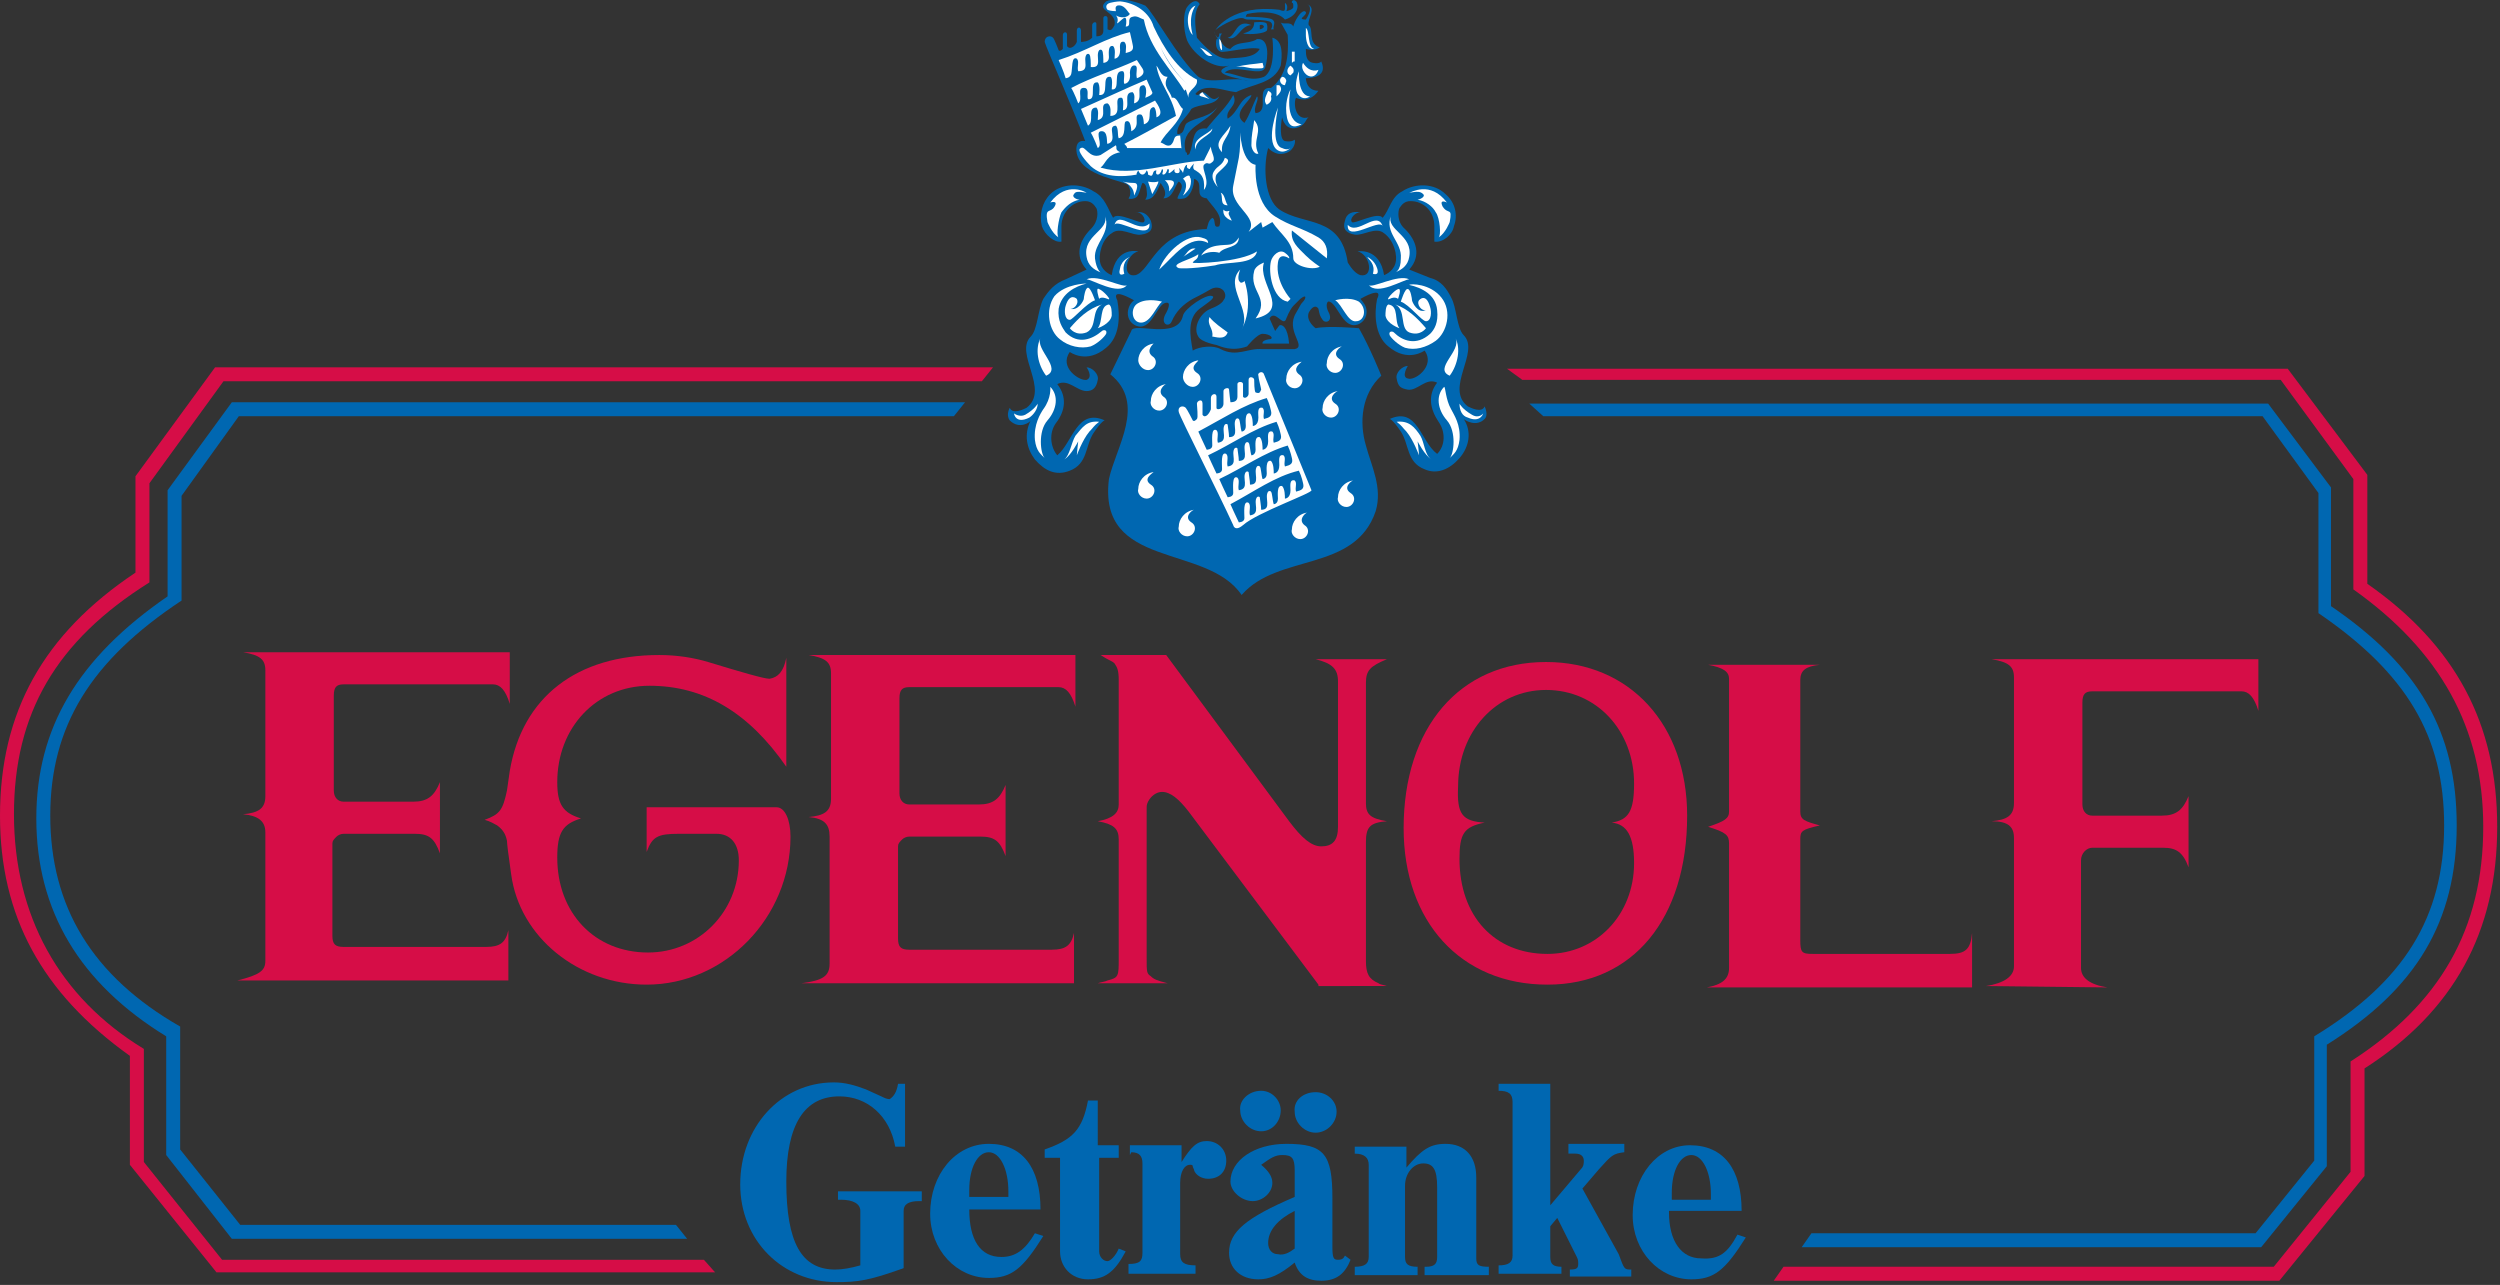 <?xml version="1.0" encoding="utf-8"?>
<!-- Generator: Adobe Illustrator 25.2.1, SVG Export Plug-In . SVG Version: 6.00 Build 0)  -->
<svg version="1.1" id="Ebene_1" xmlns="http://www.w3.org/2000/svg" xmlns:xlink="http://www.w3.org/1999/xlink" x="0px" y="0px"
	 viewBox="0 0 179 92" style="enable-background:new 0 0 179 92;" xml:space="preserve">
<rect x="0" y="0" width="179" height="92" fill="#333333" stroke="none"/>
<style type="text/css">
	.st0{fill-rule:evenodd;clip-rule:evenodd;fill:#D60D47;}
	.st1{fill-rule:evenodd;clip-rule:evenodd;fill:#0067B1;}
	.st2{fill-rule:evenodd;clip-rule:evenodd;fill:#FFFFFF;}
</style>
<g>
	<path class="st0" d="M15.4,26.3l55.7,0l-0.8,1l-54.3,0l-5.3,7.3l0,7.1C4,45.9,1,51.1,1,58.3c0,7.2,3.2,13.1,9.3,16.8l0,8.1l5.6,7
		h34.5l0.8,0.9l-35.7,0l-6.2-7.7v-7.8C3,71.1,0,65.6,0,58.4C0,51,3.1,45.4,9.7,41v-6.9L15.4,26.3L15.4,26.3z"/>
	<path class="st0" d="M107.9,26.4l55.9,0l5.7,7.6l0,7.8c6.3,4.4,9.3,10,9.3,17.4c0,7.5-3.1,13.2-9.5,17.3l0,7.7l-6.1,7.5l-36.2,0
		l0.7-1l35.1,0l5.5-6.8l0-7.9c6.4-4.1,9.5-9.5,9.5-16.8c0-7.1-3.1-12.6-9.3-17l0-7.9l-5.2-7.1l-54.3,0L107.9,26.4L107.9,26.4z"/>
	<path class="st1" d="M16.6,28.8l52.5,0l-0.8,1H17.1L13,35.5V43c-6.5,4.3-9.4,9-9.4,15.4c0,6.5,3,11.5,9.3,15.1v8.8l4.3,5.4h31.2
		l0.8,1H16.6l-4.7-6l0-8.5c-6.2-3.8-9.3-9-9.3-15.6c0-6.5,3-11.5,9.4-15.9l0-7.6L16.6,28.8L16.6,28.8z"/>
	<path class="st1" d="M162.4,28.9l4.5,6l0,8.5c6.3,4.3,9,9,9,15.7c0,6.9-2.9,11.7-9.3,15.7l0,8.7l-4.7,5.8l-32.9,0l0.7-1l31.8,0
		l4.2-5.2v-8.9c6.4-3.9,9.3-8.5,9.3-15.1c0-6.4-2.7-10.9-9-15.2v-8.6l-4-5.5h-51.5l-1-0.9L162.4,28.9L162.4,28.9z"/>
	<path class="st1" d="M64.3,77.6l0.5,0v4.5l-0.7,0c-0.4-2.2-2-3.6-4-3.6c-2.5,0-3.8,2-3.8,6.1c0,4.4,1.1,6.3,3.5,6.3
		c0.5,0,1.1-0.1,1.8-0.3l0-3.9c0-0.5-0.5-0.8-1.4-0.8l-0.2,0v-0.6h6v0.7l-0.2,0c-0.7,0-1.1,0.2-1.1,0.7l0,4.1c-2.5,0.9-3.3,1-4.8,1
		c-3.9,0-6.9-3-6.9-7c0-4.1,2.9-7.3,6.7-7.3c0.8,0,1.5,0.2,2.3,0.5l1.1,0.5c0.2,0.1,0.4,0.2,0.6,0.2C64,78.5,64.2,78.2,64.3,77.6
		L64.3,77.6z"/>
	<path class="st1" d="M116.8,90.9v0.5h-4.4v-0.5c0.5,0,0.6-0.1,0.6-0.4c0-0.2,0-0.3-0.1-0.5l-1.4-2.8l-0.5,0.6v2.2
		c0,0.5,0.2,0.7,0.8,0.7l0,0.5h-4.5v-0.6c0.7,0,1-0.2,1-0.7v-11c0-0.6-0.3-0.8-1-0.8l0-0.5h3.7v8.7l2.2-2.6c0.2-0.2,0.2-0.4,0.2-0.6
		c0-0.3-0.2-0.5-0.6-0.5h-0.5v-0.7h4v0.6c-0.8,0.1-0.9,0.2-1.8,1.2l-1.2,1.4l2.6,4.7C116.3,90.9,116.3,90.9,116.8,90.9L116.8,90.9z"
		/>
	<path class="st1" d="M90.3,78.1c0.8,0,1.4,0.7,1.4,1.4c0,0.8-0.6,1.5-1.4,1.5c-0.8,0-1.5-0.7-1.5-1.5
		C88.7,78.8,89.4,78.1,90.3,78.1L90.3,78.1z"/>
	<path class="st1" d="M94.2,78.2c0.8,0,1.5,0.6,1.5,1.4c0,0.8-0.7,1.5-1.5,1.5c-0.8,0-1.5-0.7-1.5-1.5
		C92.6,78.8,93.3,78.2,94.2,78.2L94.2,78.2z"/>
	<path class="st1" d="M78.7,82h1.4v0.9h-1.4v6.7c0,0.4,0.3,0.7,0.6,0.7c0.2,0,0.6-0.4,0.8-0.9l0.5,0.2c-0.8,1.5-1.5,2-2.7,2
		c-1.2,0-2-0.9-2-2v-6.7h-1.1v-0.6c2-0.7,2.7-1.4,3.1-3.5h0.7V82L78.7,82z"/>
	<path class="st1" d="M69.4,86.6c0,2.2,0.8,3.4,2.3,3.4c1,0,1.7-0.5,2.4-1.7l0.6,0.2c-1.5,2.4-2.3,3-3.9,3c-2.3,0-4.2-2-4.2-4.6
		c0-2.8,1.8-5,4.2-5c2.4,0,3.7,1.7,3.7,4.7H69.4L69.4,86.6z M69.4,85.7h2.8l0-0.4c0-1.6-0.6-2.8-1.4-2.8c-0.8,0-1.4,1.1-1.4,2.7
		L69.4,85.7L69.4,85.7z"/>
	<path class="st1" d="M80.9,82.7V82h3.7v1.2c0.7-1.1,1.1-1.5,1.8-1.5c0.8,0,1.4,0.6,1.4,1.4c0,0.8-0.5,1.3-1.3,1.3
		c-0.5,0-0.9-0.3-1-0.6c0-0.1-0.1-0.2-0.1-0.3c0-0.1-0.1-0.1-0.2-0.1c-0.4,0-0.7,0.5-0.7,1.3v5.1c0,0.6,0.3,0.8,1.1,0.8l0,0.6h-4.8
		v-0.7c0.8,0,1-0.2,1-0.8v-6.4c0-0.5-0.2-0.8-0.8-0.8L80.9,82.7L80.9,82.7z"/>
	<path class="st1" d="M96.3,89.9l0.4,0.3c-0.4,1-1,1.5-2.1,1.5c-1,0-1.6-0.4-1.9-1.3c-1.1,0.9-1.8,1.2-2.6,1.2
		c-1.3,0-2.1-0.8-2.1-1.9c0-1.5,1.2-2.5,4.7-4v-1.9c0-0.9-0.2-1.1-0.9-1.1c-0.5,0-0.8,0.2-1.5,0.7c0.6,0.5,0.8,0.9,0.8,1.3
		c0,0.7-0.7,1.3-1.4,1.3c-0.8,0-1.6-0.7-1.6-1.4c0-1.5,1.7-2.7,4-2.7c2.7,0,3.3,0.7,3.3,3.9v3.5c0,0.8,0.1,0.9,0.4,0.9
		C96.1,90.2,96.2,90.1,96.3,89.9L96.3,89.9z M92.7,89.4v-2.7c-1.2,0.6-1.9,1.4-1.9,2.3c0,0.5,0.3,0.8,0.7,0.8
		C91.9,89.9,92.3,89.7,92.7,89.4L92.7,89.4z"/>
	<path class="st1" d="M97,82.1h3.7v1.5c1.1-1.3,1.7-1.7,2.8-1.7c1.4,0,2.2,0.9,2.2,2.4v5.8c0,0.5,0.2,0.6,0.9,0.6v0.6H102v-0.6
		l0.1,0c0.6,0,0.8-0.2,0.8-0.7l0-5c0-1.3-0.3-1.7-1-1.7c-0.7,0-1.3,0.7-1.3,1.6l0,5.1c0,0.5,0.2,0.7,0.9,0.7v0.6H97v-0.6
		c0.7,0,1-0.2,1-0.7v-6.6c0-0.5-0.3-0.8-1-0.8L97,82.1L97,82.1z"/>
	<path class="st1" d="M124.4,88.4l0.6,0.2c-1.5,2.4-2.3,3-3.9,3c-2.3,0-4.2-2-4.2-4.6c0-2.8,1.8-5,4.1-5c2.4,0,3.7,1.7,3.7,4.7h-5.2
		v0.1c0,2.1,0.9,3.3,2.3,3.3C123.1,90.2,123.7,89.7,124.4,88.4L124.4,88.4z M119.7,85.9h2.8l0-0.4c0-1.6-0.6-2.8-1.4-2.8
		c-0.8,0-1.4,1.1-1.4,2.7L119.7,85.9L119.7,85.9z"/>
	<path class="st0" d="M17.4,58.3c1.1-0.1,1.6-0.4,1.6-1.3l0-9c0-0.8-0.4-1.1-1.6-1.3h19.1v3.7c-0.3-1-0.7-1.4-1.2-1.4h-0.5l-10.2,0
		c-0.5,0-0.7,0.2-0.7,0.8l0,6.8c0,0.5,0.3,0.8,0.7,0.8l5,0c1,0,1.5-0.4,1.9-1.4l0,5.1c-0.4-1.1-0.8-1.4-1.8-1.4h-5.1
		c-0.2,0-0.4,0.1-0.5,0.2c-0.2,0.2-0.3,0.3-0.3,0.5l0,6.6c0,0.6,0.2,0.8,0.8,0.8h10.2c1,0,1.4-0.3,1.6-1.2v3.6l-19.4,0
		c1.6-0.4,2-0.7,2-1.4l0-9.2C19,58.8,18.5,58.4,17.4,58.3L17.4,58.3z"/>
	<path class="st0" d="M56.3,47.1v7.8c-2.7-3.9-5.9-5.8-9.8-5.8c-3.8,0-6.6,3-6.6,6.9c0,1.6,0.4,2.2,1.7,2.6c-1.3,0.4-1.7,1-1.7,2.8
		c0,4,2.7,6.8,6.5,6.8c3.6,0,6.5-2.9,6.5-6.6c0-1.2-0.6-1.9-1.6-1.9l-2.7,0c-1.5,0-1.9,0.2-2.3,1.3v-3.2h8.2l1.1,0
		c0.6,0,1,0.9,1,2.1c0,5.8-4.7,10.6-10.3,10.6c-4.9,0-9.1-3.4-9.7-7.9c-0.2-1.4-0.3-2.2-0.3-2.4c-0.1-0.5-0.3-0.8-0.7-1.1
		c-0.2-0.1-0.5-0.3-0.9-0.4c1.1-0.4,1.3-0.7,1.6-2.1l0.2-1.4c0.9-5.3,4.8-8.3,10.7-8.3c1.3,0,2.5,0.2,3.5,0.5c2.3,0.7,4,1.2,4.4,1.2
		C55.7,48.5,56.1,48.1,56.3,47.1L56.3,47.1z"/>
	<path class="st0" d="M94.4,70.5l-9.3-12.4c-0.7-0.9-1.3-1.4-1.9-1.4c-0.4,0-0.8,0.3-1,0.7c-0.1,0.2-0.1,0.3-0.1,0.5v10.7
		c0,1,0,1.1,0.3,1.3c0.2,0.2,0.4,0.3,1.2,0.5l-5,0c0.3-0.1,0.5-0.1,0.7-0.2c0.8-0.2,0.8-0.3,0.8-1.6l0-8.5c0-0.8-0.4-1.1-1.5-1.3
		c1.1-0.2,1.5-0.6,1.5-1.2l0-8.9c0-0.7-0.1-0.9-0.3-1.2c-0.2-0.2-0.4-0.2-1-0.6l4.7,0l8.8,11.9c0.9,1.2,1.6,1.8,2.3,1.8
		c0.8,0,1.2-0.4,1.2-1.4l0-10.4c0-0.9-0.4-1.3-1.6-1.6l5.1,0c-1.2,0.5-1.5,0.8-1.5,1.7l0,8.6c0,0.8,0.3,1.1,1.5,1.3
		c-1.2,0.1-1.5,0.4-1.5,1.5l0,8.5c0,0.9,0.2,1.3,0.9,1.6c0.1,0.1,0.3,0.1,0.6,0.2H94.4L94.4,70.5z"/>
	<path class="st0" d="M110.8,70.5c-6.2,0-10.3-4.5-10.3-11.2c0-7.2,4-11.9,10.2-11.9c6,0,10.1,4.5,10.1,11
		C120.8,65.8,116.9,70.5,110.8,70.5L110.8,70.5z M106.3,58.9c-1.5,0.3-1.8,0.8-1.8,2.6c0,4.1,2.5,6.8,6.3,6.8c3.5,0,6.2-2.8,6.2-6.5
		c0-1.9-0.5-2.8-1.6-2.9c1.2-0.2,1.6-0.8,1.6-2.8c0-3.8-2.7-6.7-6.3-6.7c-3.6,0-6.3,3-6.3,6.9C104.3,58.3,104.7,58.8,106.3,58.9
		L106.3,58.9z"/>
	<path class="st0" d="M141.2,66.8v3.9l-19,0c1.1-0.2,1.6-0.6,1.6-1.4v-8.9c0-0.6-0.2-0.8-1.5-1.2c1.2-0.4,1.5-0.6,1.5-1.1v-9.5
		c0-0.5-0.4-0.8-1.5-1h8c-1,0.1-1.4,0.4-1.4,1.1v9.4c0,0.6,0.3,0.7,1.4,1c-1.3,0.3-1.4,0.4-1.4,1v7.2c0,0.9,0.1,1,0.9,1l9.8,0
		C140.7,68.3,141.1,68,141.2,66.8L141.2,66.8z"/>
	<path class="st0" d="M57.9,58.5c1.1-0.1,1.6-0.4,1.6-1.3v-9c0-0.8-0.4-1.1-1.6-1.3H77v3.7c-0.3-1-0.7-1.4-1.2-1.4h-0.5l-10.2,0
		c-0.5,0-0.7,0.2-0.7,0.8l0,6.8c0,0.5,0.3,0.8,0.7,0.8l5,0c1,0,1.5-0.4,1.9-1.4l0,5.1c-0.4-1.1-0.8-1.4-1.8-1.4h-5.1
		c-0.2,0-0.4,0.1-0.5,0.2c-0.2,0.2-0.3,0.3-0.3,0.5l0,6.6c0,0.6,0.2,0.8,0.8,0.8h10.2c1,0,1.4-0.3,1.6-1.2v3.6l-19.5,0
		c1.5-0.2,2-0.5,2-1.4l0-9.1C59.4,59,59,58.6,57.9,58.5L57.9,58.5z"/>
	<path class="st0" d="M142.2,70.6c1.3-0.2,2-0.7,2-1.4v-9.2c0-0.8-0.4-1.2-1.6-1.2c1.1-0.1,1.6-0.4,1.6-1.3l0-9
		c0-0.8-0.4-1.1-1.6-1.3h19.1v3.7c-0.3-1-0.7-1.4-1.2-1.4h-0.5l-10.2,0c-0.5,0-0.7,0.2-0.7,0.8l0,7.3c0,0.5,0.3,0.8,0.7,0.8l5,0
		c1,0,1.5-0.4,1.9-1.4l0,5.1c-0.4-1.1-0.9-1.4-1.8-1.4h-5.1c-0.4,0-0.8,0.4-0.8,0.9l0,7.7c0,0.7,0.6,1.2,1.9,1.4L142.2,70.6
		L142.2,70.6z"/>
	<path class="st1" d="M94.7,22.9c0.2,0.3,0.8,0.1,0.4-0.6c-0.2-0.4-0.1-0.8,0.1-0.7c0.6,0.2,1,2.1,2.1,1.6c0.6-0.3,0.6-0.9,0.5-1.2
		c-0.1-0.3-0.4-0.6-0.4-0.6c1.8-1,1.2,0,1.2,0c-0.2,1-0.2,2.6,0.8,3.4c1.4,1.2,2.6,0.3,2.6,0.3c0.8,1.1-0.7,2.2-1.2,2
		c-0.5-0.1,0-0.9,0-0.9c-0.4,0-0.9,0.5-0.8,0.9c0.1,0.6,0.3,0.7,0.8,0.8c0.7,0.1,1.3-0.9,2.1-0.5c-0.7,0.9-0.5,1.9,0.1,2.8
		c0.5,0.7,0.5,1.7-0.1,2.3c-1.2-0.9-1.4-3.4-3.4-2.5c0,0,0.2,0,0.8,0.9c0.6,0.9,0.4,2.2,1.7,2.7c0.9,0.4,1.8,0,2.5-0.8
		c0.7-0.8,0.9-1.9,0.3-2.8c0.1,0.1,0.9,0.6,1.5,0c0.3-0.3,0-0.9,0-0.9c-0.2,0.5-1,0.1-1.2,0c-1.7-1.3,0.9-3.9-0.3-5.1
		c-0.5-0.5-0.5-2-0.9-2.7h0c-0.3-0.6-0.7-1.2-1.5-1.4l-1.5-0.6c0.9-1,0.5-2.1-0.3-2.9c-0.6-0.5-0.5-1.3-0.4-1.5
		c0.2-0.3,0.4-0.5,0.8-0.5c0.9,0,1.7,0.7,1.7,1.8v1.1c0.6,0.1,1.3-0.5,1.4-1.1c0.3-0.8,0.1-1.7-0.6-2.3c-0.8-0.8-2.2-0.8-3.1-0.2
		c-0.8,0.4-0.9,1.3-1.4,1.9c-0.3-0.5-2.1,0.5-2.2,0.3c-0.2-0.2,0.2-0.7,0.6-0.7c-0.6-0.1-1,0.1-1.1,0.6c-0.2,0.6,0.1,0.9,0.7,1
		c0.6,0.1,1.5-0.6,2.1-0.1c0.7,0.5,1,1.6,0.8,2.2c-0.2,0.6-0.8,0.8-0.8,0.8c-0.3-2-1.9-1.7-1.9-1.7c0.9,0.2,1.2,1.9,0.2,1.7
		c-0.3-0.1-0.6-0.4-0.9-0.9c-0.5-3.4-3.1-2.6-4.9-3.8c-1-0.7-1.2-2.9-0.8-4.4c0.3,0.3,0.7,0.5,1.1,0.4c0.7-0.1,0.9-0.8,0.8-1
		c0,0-0.2,0.2-0.7,0.1c-0.4-0.1-0.3-1.2-0.2-1.7c0,0,0.2,1.1,1.2,0.7c0.5-0.2,0.5-0.6,0.7-0.7c-1,0.3-1.1-1.1-0.9-1.4
		c0,0,0.9,0.5,1.6-0.5c-0.9,0-0.9-0.9-0.9-0.9c0.4,0,1.6-0.1,1.1-1.2c0,0-0.1,0.2-0.6,0.1s-0.5-0.6-0.5-1c0,0,0.5,0.2,1-0.1
		c-0.9-0.3-0.4-1.3-0.8-1.6c-0.1-0.5,0.6-1.2-0.1-1.5c0.4,0.2,0.1,0.8-0.1,1.1c-0.1,0-0.3,0-0.3-0.1c0.1-0.1,0.5-0.4,0.2-0.5
		c-0.3,0-0.7,0.7-0.8,1.1c-0.2-0.4-0.7-0.1-0.9-0.3l0.5,0.9C92.3,4,92.1,5.5,91,6.3c-1.2-0.1,0,1.7-1.1,1.8c-0.2-0.4,0.3-1,0.1-1.2
		c-0.3,0.6-0.5,1.3-0.9,1.9c-1-0.7,0.5-1.6,0.5-2c-0.9,0.3-0.9,1.2-1.7,1.7c-0.2-0.7,0.8-0.9,0.4-1.7c-0.4,0.8-1.2,1.5-1.9,2.4
		c-1.1-0.1-0.9,1-1.2,1.7l0,0c0,0.1-0.1,0.2-0.2,0.2c0-0.1,0-0.2-0.1-0.2h0c-0.5-1.9,1.6-2,2.3-3.3c-0.5,0.8-1.6,0.8-2.2,1.2
		c-0.3,0.2-0.1,0.8-0.7,0.8c-0.1-0.7,0.7-1.2,1-1.8c0.6-0.4,1.7-0.2,2-0.9c-0.7,0.7-0.9-0.8-1.5-0.1c-0.1,0-0.2,0-0.2-0.1
		c0.7-0.8,2-0.2,2.9-0.1C89.7,6,91.2,6,91.7,4.7c0.1-0.7,0.2-1.8-0.6-2c0,0,0.3,2.3-0.6,2.8c-1,0.4-1.9-0.2-2.8-0.3
		c0.7-0.7,2.7,0.4,2.9-0.4c0.2-0.7,0.3-2.1-0.6-2c-0.6,0.4-1.4,0.1-1.9,0.7c-0.4,0-1-0.7-0.6-1.1h-0.2c0,0.1,0,0.2-0.1,0.3
		c-0.1-0.1-0.3-0.3-0.2-0.5c0.1-0.2,1.5-1,2-0.9c0,0,0.2,0.1,0.3,0.1s1.5,0,1.7,0.2s0,0.5,0,0.5h0.2c-0.1-0.2,0.2-0.5-0.1-0.7
		c-0.3-0.2-1.9-0.2-1.9-0.2c0-0.1,0.1-0.2,0.1-0.2c0.9-0.2,2.2-0.2,2.7,0.4C93,1.1,93,0.3,92.8,0.1s-0.3,0-0.3,0l0,0.1
		c0.1,0,0.1,0.1,0.1,0.3c0,0.2-0.5,0.3-0.5,0.3s0.2-0.4-0.1-0.6c0,0.5,0.1,0.7-0.4,0.5C88.3,0.3,87.1,2,87,2.2
		c-0.1,0.2,0.2,0.6,0.2,0.6h-0.1c-0.1,0.4,0,0.8,0.3,0.9c0.3,0.1,2.1-0.4,2.8-0.2c-0.4,0.7-1.5,0.6-2.3,0.7c-0.8,0-1.6-0.8-2.2-1.5
		c-0.1-0.7-0.3-1.8,0.2-2.4c-0.2-0.4-0.6-0.2-0.9,0.2c-0.3,0.4-0.3,1.6,0,2.4C85.5,4,87,5,88,4.7c-1.6,0.6,0.7,0.9,1.4,1.1
		c-1.1-0.4-2.7,0.3-3.6-0.3c-1.5-1.4-3.2-4.6-3.8-5.1c-0.2-0.1-1.1-0.4-1.4-0.4c-0.3,0-1-0.1-1.4,0.1c-0.8,0.7,0.8,0.7,0.6,1.7
		c-0.2,0.4-0.3,0.4-0.5,0.3V1.3c0-0.2-0.3-0.2-0.3,0c0,0.2,0-0.1,0,0.3c0,0.1,0,0.3,0,0.6c0,0.3-0.2,0.4-0.5,0.4c0,0,0-0.8,0-0.9
		c0-0.2-0.3-0.1-0.3,0.1c0,0.2,0,0.9,0,0.9C77.9,3,77.5,3,77.4,3c0,0,0-0.7,0-0.8c0-0.3-0.3-0.3-0.3,0c0,0.2,0,0.8,0,0.8
		c-0.1,0.3-0.5,0.6-0.7,0.3c0,0,0-0.5,0-0.8c0-0.3-0.3-0.2-0.3,0s0,1,0,1c-0.1,0.1-0.2,0.2-0.3,0.1c0,0-0.3-0.8-0.4-0.9
		c-0.2-0.2-0.6-0.1-0.6,0.3c0.1,0.4,2,4.7,2.9,7.1c0,0-0.8-0.2-0.6,0.9c0.4,1.7,3.5,1.9,3.7,2.3c0.3,0.6,0,0.9,0,0.9s0.1,0.1,0.4,0
		c0.4-0.1,0.4-0.7,0.6-1.1c0.2,0,0.3,0.3,0.3,0.5c0,0.2,0.1,0.4-0.1,0.7c0.7,0,0.9-0.8,1.1-1.2c0.2,0.3,0.5,0.7,0.2,1.1
		c0.7,0,0.8-0.9,1.1-1.2c0.5,0.3,0,0.8-0.1,1.2c0,0,0.1,0.1,0.5,0c0.4-0.1,0.7-0.8,0.7-1.4c0.8,0.3-0.1,1.3,0.9,1.4
		c0.4,0.6,1.2,1.2,0.9,2c-0.5,0.2-0.2-0.5-0.5-0.6c-0.3,0.2-0.3,0.5-0.4,0.8c-3.6,0.1-4,3-5.1,3.3c-1,0.2-0.7-1.5,0.2-1.7
		c0,0-1.6-0.4-1.9,1.7c0,0-0.6-0.2-0.8-0.8c-0.2-0.6,0.1-1.8,0.8-2.2c0.6-0.5,1.5,0.2,2.1,0.1c0.7-0.1,0.9-0.4,0.7-1
		c-0.2-0.4-0.5-0.7-1.1-0.6c0.4-0.1,0.8,0.5,0.6,0.7c-0.2,0.2-1.9-0.8-2.2-0.3c-0.4-0.7-0.6-1.5-1.4-1.9c-0.9-0.6-2.3-0.6-3.1,0.2
		c-0.6,0.6-0.8,1.5-0.6,2.3c0.2,0.6,0.9,1.2,1.4,1.1v-1.1c0-1,0.8-1.8,1.7-1.8c0.4,0,0.6,0.2,0.8,0.5c0.1,0.2,0.2,0.9-0.4,1.5
		c-0.8,0.8-1.2,1.9-0.3,2.9L76.3,20c-0.8,0.3-1.2,0.8-1.6,1.4l0,0c-0.4,0.8-0.4,2.2-0.9,2.7c-1.2,1.2,1.4,3.8-0.3,5.1
		c-0.2,0.1-1,0.5-1.2,0c0,0-0.3,0.5,0,0.9c0.7,0.7,1.5,0.1,1.5,0c-0.5,1-0.3,2,0.3,2.8c0.7,0.8,1.5,1.2,2.5,0.8
		c1.3-0.5,1.1-1.8,1.7-2.7c0.6-0.9,0.8-0.9,0.8-0.9c-2-0.9-2.3,1.6-3.4,2.5c-0.5-0.6-0.6-1.6-0.1-2.3c0.7-0.9,0.8-1.9,0.1-2.8
		c0.8-0.4,1.4,0.5,2.1,0.5c0.4,0,0.7-0.2,0.8-0.8c0.1-0.4-0.4-0.9-0.8-0.9c0,0,0.5,0.7,0,0.9c-0.5,0.1-2-0.9-1.2-2
		c0,0,1.2,0.9,2.6-0.3c1-0.8,1-2.3,0.8-3.4c0,0-0.6-1,1.2,0c0,0-0.3,0.2-0.4,0.6c-0.1,0.3-0.1,0.9,0.5,1.2c1.1,0.5,1.5-1.4,2.1-1.6
		s0.1,0.7,0.1,0.7c-0.5,0.8,0.2,1.1,0.4,0.6c0.3-0.7,0.8-1.2,1.5-1.6c0,0,0.8-0.4,1.3-0.7c0,0,0.5-0.3,0.9,0.1c0.3,0.4,0,0.7,0,0.7
		s-0.1,0.3-0.9,0.6c-0.8,0.3-1.3,1.4-0.9,2c0.2,0.4,1.3,0.6,1.3,0.6c0.3,0.1,1.1,0.5,2.2,0.1c-0.1,0.1,0.7-0.9,1.1-0.9
		c0.6,0,0.9,0.4,0.4,0.4c-0.5,0.1-0.4,0.3-0.4,0.3l1.9,0c-0.1-1.2-0.5-1.4-0.7-1.3l-0.3,0.4l-0.4-0.9c0.4-0.7,1,0.7,1.2,0
		c0.2-0.5,0.4-0.8,0.5-0.9c0.1-0.1,0.5-0.5,0.5-0.5c0.5-0.4,0.4,0,0.2,0.2c-0.2,0.2-0.2,0.3-0.5,0.8c-0.8,1.3,0.8,2.4-0.1,2.6h-2.3
		c-1.1-0.1-1.8,0.6-3,0c-0.5-0.3-1.5-0.2-2,0.1c-0.2-1.1-0.4-2.3,0.5-3c0.4-0.3,1.2-0.8,0.9-0.9c-0.4-0.2-2,0.9-2.1,1.4
		c-0.4,1.8-3.6,0.4-3.7,1.1l-1.5,3.1c2.6,2.1,0.4,5.2-0.1,7.5c-0.8,6.5,7,4.6,9.5,8.3c2.6-3,8.1-1.6,9.6-6c0.5-1.7-0.3-3.2-0.7-4.7
		c-0.5-1.7-0.3-3.7,1.1-5c0,0-0.8-2-1.6-3.4c0,0-2.2-0.2-3.1,0c0,0-0.7-0.5-0.5-1.1c0.2-0.4,0.5-0.6,0.7-0.3
		C94.5,22.6,94.5,22.6,94.7,22.9L94.7,22.9z"/>
	<path class="st1" d="M89.6,1.8c-0.8,0-1,1.2-1.7,0.9C88.5,2.6,88.5,1.3,89.6,1.8L89.6,1.8z"/>
	<path class="st1" d="M90.5,1.9c0,0.1-0.2,0.2-0.3,0.2V1.8C90.2,1.8,90.4,1.7,90.5,1.9L90.5,1.9L90.5,1.9z M90.7,2.2
		c-0.2,0.2-1.1,0.3-1.7,0.2c0.3-0.1,0.8-0.2,0.8-0.8c0,0,0.8-0.1,0.9,0.1C90.8,2,90.7,2.2,90.7,2.2S90.9,2,90.7,2.2L90.7,2.2z"/>
	<path class="st2" d="M95.6,28.9c0.5,0.3,0.2,1-0.3,1c-0.4,0-0.7-0.4-0.6-0.7c0-0.5,0.4-1.1,1.1-1.2C95.7,28,95,28.5,95.6,28.9
		L95.6,28.9z"/>
	<path class="st2" d="M81.5,21.7c0.7-0.4,1.7-0.1,1.7-0.1c-0.4,0.3-0.8,1.5-1.5,1.5S80.9,22,81.5,21.7L81.5,21.7z"/>
	<path class="st2" d="M80.7,20.4c-0.6,0.8-2.5-0.4-2.9-0.4C78.6,19.6,80.5,20.7,80.7,20.4L80.7,20.4z"/>
	<path class="st2" d="M80.9,18.4c-0.2,0.1-0.6,0.5-0.4,1.2c0,0-0.5,0.3-0.3-0.4C80.3,18.6,80.9,18.4,80.9,18.4L80.9,18.4z"/>
	<path class="st2" d="M86.5,17.4c-1.3-0.7-2.5,1-3.5,1.9c0.4-1.2,2-2.6,3-2.3C86.4,17.1,86.5,17.2,86.5,17.4L86.5,17.4z"/>
	<path class="st2" d="M84.7,18.4c0.2-0.1,0.4-0.7,0.9-0.6L84.7,18.4L84.7,18.4z"/>
	<path class="st2" d="M87,19c-1.9,0.3-2.6,0.2-2.6,0.2c-0.7-0.3,0.9-0.6,1.4-1c0,0.4-0.3,0.4-0.4,0.6c-0.1,0.1,3.4,0,4.6-0.8
		C89.8,19,87.9,18.7,87,19C87,19,87.8,18.8,87,19L87,19z"/>
	<path class="st2" d="M87.3,18.1C87,18,86.4,18,86,18.3c0.5-0.9,1.7-0.7,2.1-0.8c0.4-0.1,0.6-0.5,0.6-0.5
		C88.7,17.8,87.7,17.6,87.3,18.1C87.3,18.1,87.6,18.2,87.3,18.1L87.3,18.1z"/>
	<path class="st2" d="M89.1,20.1c0,0,0.7,1.8-0.2,3.5c0.8-1.4-1.3-3.1-0.1-4.3c0,0-0.3,0.7,0,0.9C88.8,20.3,89.1,20.2,89.1,20.1
		L89.1,20.1z"/>
	<path class="st2" d="M89.9,22.8c1.1-1.5-0.5-1.9-0.1-3.4c0.1-0.4,0.7-0.6,0.7-0.6C90,20.3,92.5,22.2,89.9,22.8L89.9,22.8z"/>
	<path class="st2" d="M92.3,18.5c0,0-0.7-0.5-0.8,0.3c-0.2,1.4,0.9,2.6,0.9,2.6l-0.2,0.2c-1.1-0.2-1.4-2.1-1.2-2.9
		c0.1-0.4,0.6-0.9,1-0.6S92.3,18.5,92.3,18.5L92.3,18.5z"/>
	<path class="st2" d="M87.9,23.8c-0.2,0.6-0.9,0.3-1.1,0.3c0.1-0.6-0.4-0.8-0.2-1.4C86.9,23.1,87.5,23.5,87.9,23.8L87.9,23.8z"/>
	<path class="st2" d="M74.9,26.9c-0.6-0.8-0.8-1.9-0.4-2.7C74.1,25,76.1,26.4,74.9,26.9L74.9,26.9z"/>
	<path class="st2" d="M78.6,23.5c0.4-0.5,0.1-1.6,0.8-1.7c0.2,0.1,0.2,0.5,0.2,0.8C79.5,23.2,78.6,23.5,78.6,23.5L78.6,23.5z"/>
	<path class="st2" d="M78.9,21.8c-0.8,0.4-0.3,1.6-1.1,2c-0.8,0.3-1.2-0.3-1.2-0.3C77.2,22.8,77.9,22.1,78.9,21.8L78.9,21.8z"/>
	<path class="st2" d="M77.8,20.3c-0.8,0.2-1.8,0.7-2,1.8c-0.1,0.9,0.3,1.4,0.5,1.7c0.9,0.9,1.9,0.5,2.6-0.1c0.1-0.1,0.4-0.1,0.3,0.2
		c-0.1,0.2-0.6,0.7-1.1,0.9c-0.7,0.2-1.6,0-2.2-0.5c-0.8-0.6-1.1-2.1-0.4-3.1C76.3,20.3,77.8,20.3,77.8,20.3L77.8,20.3z"/>
	<path class="st2" d="M78.4,21.5c-0.6,0.2-1.6,1.4-1.8,1.4c-0.4,0-0.4-0.7-0.3-1c0.3-1,0.8-0.5,0.8-0.5c0.2,0.4-0.3,0.8-0.5,0.7
		c0.6,0.2,1-0.6,1-0.7c0-0.1,0.1-0.8,0.3-0.8C78.1,20.6,78.4,21.5,78.4,21.5L78.4,21.5z"/>
	<path class="st2" d="M78.7,21.4c0,0-0.3-0.9,0-0.7c0.3,0.1,1,0.9,0.6,0.7C78.8,21.2,78.7,21.4,78.7,21.4L78.7,21.4z"/>
	<path class="st2" d="M77.8,13.8c-0.6-0.1-0.8-0.1-0.9,0.1c-0.2,0.2,0.2,0.4,0.4,0.4c-0.6,0.1-1,0.5-1.3,0.9
		c-0.2,0.4-0.4,1.7-0.2,1.8c-0.5-0.3-0.8-1.1-0.8-1.1c-0.2-1.1,0.2-0.6,0.5-1.1s-0.3-0.3-0.3-0.3C76.4,12.9,77.8,13.8,77.8,13.8
		L77.8,13.8z"/>
	<path class="st2" d="M78.8,19.5c-0.5-0.2-0.9-0.5-1-1.1c-0.3-1.6,1.7-1.9,1.3-3c0.5,1.3-0.8,2-0.7,3.1
		C78.5,19.3,78.8,19.5,78.8,19.5L78.8,19.5z"/>
	<path class="st2" d="M82.3,16c0.1,1.3-2.3-0.4-2.5,0.1C80.1,15,81.5,16.8,82.3,16L82.3,16z"/>
	<path class="st2" d="M86,6.9c-0.3-0.1,0.1-0.3,0.1-0.3c0.1,0.2,0.5,0.5,0.5,0.5S86.4,7,86,6.9L86,6.9z"/>
	<path class="st2" d="M85.2,13.4c-0.2,0.4-0.5,0.6-0.5,0.6c0.5-0.9,0-1.2,0-1.2c0.1-0.1,0.5-0.4,0.5-0.1
		C85.3,12.8,85.3,13.1,85.2,13.4L85.2,13.4z"/>
	<path class="st2" d="M83.7,13.7c0.1-0.5-0.3-0.8-0.3-0.8l0.3,0C84.5,12.9,83.7,13.7,83.7,13.7L83.7,13.7z"/>
	<path class="st2" d="M82.5,13.9l-0.3-0.9c0,0,0.4,0.1,0.7,0C83.1,12.9,82.5,13.9,82.5,13.9L82.5,13.9z"/>
	<path class="st2" d="M81.2,14c0-0.5-0.3-0.8-0.8-1c0,0,0.3,0.1,0.8,0.1S81.2,14,81.2,14L81.2,14z"/>
	<path class="st2" d="M87.9,14.7c-0.6,0-0.3-0.6-0.5-0.9C87.7,13.9,87.7,14.4,87.9,14.7L87.9,14.7z"/>
	<path class="st2" d="M88.2,15.8c0,0-0.7-0.2-0.6-0.8c0,0,0.1,0.2,0.4,0.1c0.1,0-0.1,0.1,0,0.3L88.2,15.8L88.2,15.8z"/>
	<path class="st2" d="M87.5,10.9c-0.7-0.7,0.2-1.2,0.6-1.9C88,9.9,87.4,10,87.5,10.9L87.5,10.9z"/>
	<path class="st2" d="M87.2,13.4c0,0-0.6-0.6-0.3-1.1c0.3-0.5,0.6-0.4,0.8-1c0.7,0.2-0.4,0.9-0.6,1.2C86.9,12.9,87.2,13.4,87.2,13.4
		L87.2,13.4z"/>
	<path class="st2" d="M86.8,9.2c0,0.5-1.2,0.7-1.2,1.5C85.3,9.9,86.6,9.6,86.8,9.2L86.8,9.2z"/>
	<path class="st2" d="M90.4,4.5c0.1,0.4,0.2,0.4-0.5,0.4c-0.6,0-0.8-0.2-1.4-0.1C89.2,4.6,89.8,4.6,90.4,4.5L90.4,4.5z"/>
	<path class="st2" d="M92.6,5.2l-0.2,0.2c-0.3-0.1-0.3-0.5,0-0.7C92.5,4.8,92.7,4.9,92.6,5.2L92.6,5.2z"/>
	<path class="st2" d="M92.1,5.8l-0.1,0.3c-0.3,0-0.5-0.4-0.2-0.6C92,5.5,92.1,5.7,92.1,5.8L92.1,5.8z"/>
	<path class="st2" d="M91.6,6.1c0.3,0.3,0,0.6-0.2,0.8l0-0.8H91.6L91.6,6.1z"/>
	<path class="st2" d="M91,6.9c0.1,0.3-0.1,0.5-0.3,0.6c-0.3-0.3,0-0.7,0.1-1C91,6.6,91.1,6.7,91,6.9L91,6.9z"/>
	<path class="st2" d="M94.1,3.5c-0.5,0.1-0.6-0.7-0.6-1V2C93.8,2.2,93.6,3.4,94.1,3.5L94.1,3.5z"/>
	<path class="st2" d="M94.4,5c-0.2,0.6-0.7,0.6-1,0.2c-0.3-0.4-0.1-0.7-0.1-0.7C93.8,5.3,94.4,5,94.4,5L94.4,5z"/>
	<path class="st2" d="M92.7,4.4c-0.1,0-0.1,0-0.2,0.1l0-0.8h0.2V4.4L92.7,4.4z"/>
	<path class="st2" d="M93.8,6.9c0,0-0.5,0.4-0.9-0.2c-0.3-0.6,0.1-1.6,0.1-1.6S92.9,6.9,93.8,6.9L93.8,6.9z"/>
	<path class="st2" d="M87.3,2.8C87.3,2.8,87.3,2.7,87.3,2.8c0.2,0.1,0.2,0.7,0.2,0.7s0,0.2-0.1,0C87.3,3.4,87.3,2.8,87.3,2.8
		L87.3,2.8z"/>
	<path class="st2" d="M86.8,4c-0.5,0.1-0.6-0.4-0.9-0.6C86.2,3.5,86.5,3.7,86.8,4L86.8,4z"/>
	<path class="st2" d="M85.4,2.5c-0.4-0.3-0.6-1.8,0.2-2.1C85,1.3,85.4,2.5,85.4,2.5L85.4,2.5z"/>
	<path class="st2" d="M93.2,8.9c-0.6,0.3-1,0.2-1.1-0.8c-0.1-1,0.3-1.7,0.3-1.7S91.9,8.7,93.2,8.9L93.2,8.9z"/>
	<path class="st2" d="M91.8,10.6c0.4,0.2,0.6,0,0.6,0s-0.5,0.5-1,0.1c-0.8-0.7,0.1-3,0.1-3C91.4,8.3,91,10.4,91.8,10.6L91.8,10.6z"
		/>
	<path class="st2" d="M90.1,11c-0.3,0.1-0.5-0.4-0.5-0.6c0-0.8,0.1-1,0.2-1.8C90.5,9.4,89.6,10,90.1,11L90.1,11z"/>
	<path class="st2" d="M89.9,11.8c0,0-0.2,2.7,1.4,3.7c1.1,0.7,1.9,0.8,3.1,1.5c0.5,0.3,0.7,0.8,0.6,1.5l-2.5-2
		c-0.1,0.8,0.4,1.2,1,1.8c0.4,0.4,1,0.8,1,0.8c-0.6,0.3-1.9-0.1-1.9-0.6c0-1.2-0.9-1.7-1.5-2.6l-0.7,0.4l-0.1-0.4l-0.9,0.7
		c0.8-1.1-1.4-1.8-1.1-3.3c0,0,0.3-1.5,0.4-2c0.1-0.6,0.1-1.1,0.1-1.8C88.8,9.2,88.8,11.6,89.9,11.8L89.9,11.8z"/>
	<path class="st2" d="M80.2,10.9c-1,0.2-1,0.8-1.4,1.1c2.4,0.7,5.1-0.4,7.4-0.5l0.5-1c0,0.4,0.4,0.9,0.1,1.1
		c-0.3,0.3-0.3-0.1-0.6,0.2c-0.2,0.3,0.5,1.2,0,1.8c0.1-1-0.3-1.2-0.6-1.4c-0.3-0.1-0.1-0.5-0.1-0.5s-0.3,0.3-0.3,0.4
		c0,0-0.3,0-0.2-0.3c-0.2,0-0.3,0.6-0.3,0.6c0-0.1-0.2-0.3-0.3-0.4c0,0,0.2,0.4-0.1,0.4c-0.3,0-0.2-0.3-0.2-0.3s-0.3,0.3-0.4,0.3
		s0.1-0.3-0.1-0.3c0,0-0.1,0.4-0.3,0.4c-0.2,0,0.1-0.3-0.1-0.4c0,0-0.1,0.4-0.3,0.4c-0.2,0-0.1-0.3-0.1-0.3c-0.4,0-0.1,0.6-0.6,0.3
		c0-0.1,0-0.2-0.1-0.3c0,0-0.1,0.3-0.3,0.3s-0.3-0.3-0.3-0.3s-0.2,0.3-0.1,0.3c-1.1,0.2-2.4,0.2-3.3-0.6c-0.3-0.3-1.1-1.2-0.7-1.3
		c0.3-0.2,0.6,0.8,1.4,0.5l1.1-0.7C80,10.6,79.8,10.7,80.2,10.9L80.2,10.9z"/>
	<path class="st2" d="M82.8,8.4c0,0,0-0.9-0.3-0.7c-0.4,0.2,0.1,1-0.6,1.2c0,0,0-0.6-0.2-0.7C81,8.1,81.8,9,81,9.4
		c0,0,0-0.9-0.4-0.7c-0.2,0.1,0.1,1.1-0.5,1.2c-0.1-0.2,0-0.7-0.2-0.9c-0.7,0,0.2,1.1-0.6,1.3c-0.1,0,0.1-1-0.5-0.9
		c-0.4,0.1,0.2,1-0.2,1.2c0,0-0.3-0.8-0.5-1.1l4.6-2.3C82.9,7.5,83.4,8.2,82.8,8.4L82.8,8.4z"/>
	<path class="st2" d="M82.5,6.6C82.6,6.8,82,7,82,7s0.2-0.7-0.1-0.9c-0.7,0,0.1,1.1-0.7,1.3c0-0.3,0.1-0.6-0.1-0.8
		c-0.8,0,0,1.2-0.7,1.3c0,0,0.1-0.9-0.1-0.9c-0.7-0.1,0.2,1.3-0.8,1.3c0-0.2,0.1-0.7-0.2-0.9c-0.7,0,0.1,1-0.7,1.2
		c0-0.3,0.1-0.7-0.1-0.9c-0.7,0-0.1,1-0.6,1.3l-0.5-1.2c0.7-0.3,3.5-1.6,4.7-2.1L82.5,6.6C82.5,6.6,82.4,6.4,82.5,6.6L82.5,6.6z"/>
	<path class="st2" d="M81.8,4.9c0.3,0.5-0.4,0.7-0.4,0.7c-0.1-0.4,0.1-0.8-0.1-0.9c-0.3-0.1-0.4,0.3-0.4,0.5
		c0.1,0.8-0.4,0.8-0.4,0.8c-0.1-0.2,0.1-0.8-0.1-0.9c-0.8-0.1-0.1,1.4-0.8,1.3c0-0.2,0.1-0.8-0.1-0.9c-0.7-0.1,0,1.4-0.8,1.3
		c0,0,0.1-0.7-0.1-0.9c-0.7-0.1,0,1.3-0.7,1.2c-0.1-0.2,0.1-0.7-0.2-0.8c-0.7-0.1-0.1,0.8-0.5,1.1c0,0-0.3-0.8-0.5-1.1
		c1.5-0.8,3.2-1.3,4.7-2L81.8,4.9C81.8,4.9,81.5,4.4,81.8,4.9L81.8,4.9z"/>
	<path class="st2" d="M80.9,2.3c0.1,0.4,0.2,0.9,0.2,0.9c0.1,0.4-0.1,0.5-0.5,0.6c0-0.3,0.1-0.6-0.1-0.8c-0.4-0.1-0.3,0.4-0.3,0.6
		c0,0.6-0.4,0.6-0.4,0.6c0-0.2,0.1-0.7-0.1-0.9c-0.4-0.1-0.3,0.6-0.3,0.8c0,0.4-0.4,0.4-0.4,0.4c0-0.3,0-0.8-0.1-0.9
		c-0.1-0.1-0.2,0-0.2,0c-0.3,0.4,0.3,1.3-0.6,1.2c0-0.3,0-0.8-0.1-0.9c-0.1-0.1-0.2,0-0.2,0c-0.3,0.4,0.3,1.2-0.6,1.2
		c-0.1-0.3,0.1-0.7-0.1-0.9c-0.4-0.2-0.3,0.7-0.4,1.1c-0.1,0.3-0.4,0.3-0.4,0.3c-0.1-0.4-0.5-1.3-0.5-1.3
		C77.7,3.7,79.2,2.7,80.9,2.3L80.9,2.3z"/>
	<path class="st2" d="M82.6,1.9c0.7,1.5,1.7,3.1,3.1,3.8c0.1,0.6-0.7,0.7-0.6,1.3l-0.2-0.6l-0.1,0.1c-0.9-1.5-2.5-3-2.9-5.1
		c-0.3-0.1-0.5-0.3-0.8-0.2c-0.5,0.1,0,0.7-0.5,0.7c0,0,0.1-0.4,0-0.6S79.9,1.9,80,1.6c0.1-0.3-0.1-0.5-0.1-0.5
		c0.3,0.2,0.8,0.2,1-0.1c-0.2-0.2-0.4-0.7-0.9-0.6c-0.2,0.1-0.1,0.3-0.1,0.4c0,0-0.4,0-0.6-0.1c-0.1-0.1-0.2-0.4,0.2-0.5
		s0.7-0.1,0.7-0.1C81.3,0.2,82.3,0.9,82.6,1.9L82.6,1.9z"/>
	<path class="st2" d="M75.2,27.7c0.6,0.6,0.5,1.6-0.2,2.4c-0.7,0.8-0.5,2.4-0.2,2.7c-0.3-0.3-0.6-0.5-0.7-1.3
		c-0.1-1.1,0.4-1.9,0.6-2.2C75.3,28.5,75.2,27.7,75.2,27.7L75.2,27.7z"/>
	<path class="st2" d="M73.7,29.9c-1,0.5-1.1-0.3-1.1-0.3s0.4,0.3,0.8,0.1c0.7-0.4,0.9-0.8,0.9-0.8C74.3,29.3,74,29.7,73.7,29.9
		L73.7,29.9z"/>
	<path class="st2" d="M78.7,30.2c-0.4,0.3-0.4,0.4-0.7,0.7c-0.5,0.6-0.9,1.7-0.9,1.7c0-0.1,0.1-1,0.1-1s-0.5,1-1,1.3
		c0.4-0.3,0.5-1.2,0.8-1.7C77.5,30.6,77.8,30.1,78.7,30.2L78.7,30.2z"/>
	<path class="st2" d="M84.6,10.7l-0.1-1c-0.6,0-0.3,0.4-0.7,0.7c-0.3,0.1-0.4-0.1-0.7-0.2c0.4-0.8,1.3-1.3,1.6-2.4
		c-0.3-0.2-0.4-0.9-0.8-0.8c-0.1-0.5-0.7-0.8-0.3-1.5c-0.5,0-0.6-0.6-0.8-0.8c0.2,1.3,1.1,2.1,1.4,3.6c-1.3,0.7-2.5,1.4-3.7,2
		c0.1,0.1,0.2,0.2,0.2,0.3H84.6L84.6,10.7z"/>
	<path class="st2" d="M97.1,23c-0.6,0.1-1-1.2-1.5-1.5c0,0,1-0.3,1.7,0.1C97.9,22.1,97.7,23,97.1,23L97.1,23z"/>
	<path class="st2" d="M98,20.4c0.2,0.3,2.1-0.8,2.9-0.4C100.5,20,98.6,21.2,98,20.4L98,20.4z"/>
	<path class="st2" d="M98.6,19.2c0.2,0.6-0.3,0.4-0.3,0.4c0.2-0.7-0.3-1-0.4-1.2C97.9,18.4,98.4,18.6,98.6,19.2L98.6,19.2z"/>
	<path class="st2" d="M103.8,26.9c-1.2-0.5,0.9-1.8,0.4-2.7C104.6,24.9,104.4,26.1,103.8,26.9L103.8,26.9z"/>
	<path class="st2" d="M99.2,22.6c0-0.2,0-0.7,0.2-0.8c0.8,0.1,0.4,1.2,0.8,1.7C100.2,23.5,99.3,23.2,99.2,22.6L99.2,22.6z"/>
	<path class="st2" d="M99.9,21.8c0.9,0.3,1.6,1,2.2,1.7c0,0-0.4,0.6-1.2,0.3C100.2,23.5,100.7,22.2,99.9,21.8L99.9,21.8z"/>
	<path class="st2" d="M103.2,21.3c0.8,1,0.4,2.5-0.4,3.1c-0.7,0.5-1.5,0.7-2.2,0.5c-0.5-0.2-1-0.7-1.1-0.9c-0.1-0.3,0.2-0.3,0.3-0.2
		c0.6,0.6,1.6,1,2.6,0.1c0.3-0.3,0.6-0.8,0.5-1.7c-0.1-1.1-1.1-1.6-2-1.8C101,20.3,102.4,20.3,103.2,21.3L103.2,21.3z"/>
	<path class="st2" d="M100.8,20.7c0.2,0,0.3,0.7,0.3,0.8s0.4,1,1,0.7c-0.3,0.1-0.7-0.4-0.5-0.7c0,0,0.5-0.6,0.8,0.5
		c0.1,0.3,0.1,1-0.3,1c-0.3,0-1.2-1.2-1.8-1.4C100.3,21.6,100.6,20.6,100.8,20.7L100.8,20.7z"/>
	<path class="st2" d="M99.5,21.4c-0.4,0.2,0.3-0.6,0.6-0.7c0.3-0.1,0,0.7,0,0.7S99.9,21.2,99.5,21.4L99.5,21.4z"/>
	<path class="st2" d="M103.6,14.5c0,0-0.6-0.3-0.3,0.3c0.4,0.6,0.7,0,0.5,1.1c0,0-0.3,0.8-0.8,1.1c0.2-0.1,0.1-1.4-0.2-1.8
		c-0.2-0.4-0.7-0.8-1.3-0.9c0.1,0,0.6-0.2,0.4-0.4c-0.2-0.2-0.4-0.2-1-0.1C101,13.8,102.4,12.9,103.6,14.5L103.6,14.5z"/>
	<path class="st2" d="M100.3,18.5c0.1-1.2-1.2-1.8-0.7-3.1c-0.4,1.1,1.6,1.4,1.3,3c-0.1,0.6-0.5,0.9-1,1.1
		C99.9,19.5,100.3,19.4,100.3,18.5L100.3,18.5z"/>
	<path class="st2" d="M96.5,16.1c0.7,0.8,2.1-1.1,2.5,0.1C98.8,15.6,96.4,17.4,96.5,16.1L96.5,16.1z"/>
	<path class="st2" d="M103.9,29.3c0.2,0.4,0.7,1.1,0.6,2.2c-0.1,0.8-0.4,1-0.7,1.3c0.3-0.3,0.5-1.9-0.2-2.7
		c-0.7-0.8-0.8-1.8-0.2-2.4C103.5,27.7,103.5,28.6,103.9,29.3L103.9,29.3z"/>
	<path class="st2" d="M104.5,28.9c0,0,0.2,0.4,0.9,0.8c0.5,0.3,0.8-0.1,0.8-0.1s-0.2,0.7-1.1,0.3C104.7,29.8,104.5,29.4,104.5,28.9
		L104.5,28.9z"/>
	<path class="st2" d="M100,30.2c0.9-0.1,1.3,0.4,1.7,1c0.3,0.5,0.3,1.4,0.8,1.7c-0.5-0.3-1-1.3-1-1.3s0.1,0.8,0.1,1
		c0,0-0.4-1.1-0.9-1.7C100.4,30.6,100.4,30.5,100,30.2L100,30.2z"/>
	<path class="st2" d="M93,26.8c0.5,0.3,0.2,1-0.3,1c-0.4,0-0.7-0.4-0.6-0.7c0-0.5,0.4-1.1,1.1-1.2C93.1,26,92.5,26.4,93,26.8
		L93,26.8z"/>
	<path class="st2" d="M95.9,25.7c0.5,0.3,0.2,1-0.3,1c-0.4,0-0.7-0.4-0.6-0.7c0-0.5,0.4-1.1,1.1-1.2C96,24.8,95.3,25.3,95.9,25.7
		L95.9,25.7z"/>
	<path class="st2" d="M82.5,25.5c0.5,0.3,0.2,1-0.3,1c-0.4,0-0.7-0.4-0.7-0.7c0-0.5,0.4-1.1,1.1-1.2C82.6,24.6,82,25.1,82.5,25.5
		L82.5,25.5z"/>
	<path class="st2" d="M85.7,26.7c0.5,0.3,0.2,1-0.3,1c-0.4,0-0.7-0.4-0.7-0.7c0-0.5,0.4-1.1,1.1-1.2C85.8,25.9,85.1,26.3,85.7,26.7
		L85.7,26.7z"/>
	<path class="st2" d="M83.3,28.4c0.5,0.3,0.2,1-0.3,1c-0.4,0-0.7-0.4-0.6-0.7c0-0.5,0.4-1.1,1.1-1.2C83.4,27.5,82.8,28,83.3,28.4
		L83.3,28.4z"/>
	<path class="st2" d="M82.4,34.7c0.5,0.3,0.2,1-0.3,1c-0.4,0-0.7-0.4-0.6-0.7c0-0.5,0.4-1.1,1.1-1.2C82.5,33.9,81.8,34.3,82.4,34.7
		L82.4,34.7z"/>
	<path class="st2" d="M85.3,37.4c0.5,0.3,0.2,1-0.3,1c-0.4,0-0.7-0.4-0.6-0.7c0-0.5,0.4-1.1,1.1-1.2C85.4,36.5,84.7,37,85.3,37.4
		L85.3,37.4z"/>
	<path class="st2" d="M96.7,35.3c0.5,0.3,0.2,1-0.3,1c-0.4,0-0.7-0.4-0.6-0.7c0-0.5,0.4-1.1,1.1-1.2C96.8,34.4,96.1,34.9,96.7,35.3
		L96.7,35.3z"/>
	<path class="st2" d="M93.4,37.6c0.5,0.3,0.2,1-0.3,1c-0.4,0-0.7-0.4-0.6-0.7c0-0.5,0.4-1.1,1.1-1.2C93.5,36.7,92.9,37.2,93.4,37.6
		L93.4,37.6z"/>
	<path class="st2" d="M93,33.7c0.2,0.4,0.3,0.9,0.3,0.9c0.1,0.4-0.1,0.5-0.5,0.6c-0.1-0.3,0.1-0.6-0.1-0.8c-0.4-0.1-0.3,0.4-0.3,0.7
		c0,0.6-0.4,0.6-0.4,0.6c0-0.2,0-0.7-0.2-0.9c-0.4-0.1-0.3,0.7-0.3,0.9c0,0.4-0.3,0.4-0.3,0.4c-0.1-0.3-0.1-0.8-0.2-0.9
		c-0.1-0.1-0.2,0-0.2,0c-0.3,0.4,0.3,1.3-0.5,1.3c0-0.3-0.1-0.8-0.1-0.9c-0.1-0.1-0.2,0-0.2,0c-0.3,0.4,0.3,1.2-0.5,1.3
		c-0.1-0.3,0.1-0.7-0.1-0.9c-0.4-0.2-0.3,0.7-0.3,1.1c0,0.3-0.4,0.3-0.4,0.3c-0.2-0.4-0.6-1.3-0.6-1.3C89.8,35.2,91.3,34.1,93,33.7
		L93,33.7L93,33.7z M92.2,31.9c0.2,0.4,0.3,0.9,0.3,0.9c0.1,0.4-0.1,0.5-0.5,0.6c-0.1-0.3,0.1-0.6-0.1-0.8c-0.4-0.1-0.3,0.4-0.3,0.7
		c0,0.6-0.4,0.6-0.4,0.6c0-0.2,0-0.7-0.2-0.9c-0.4-0.1-0.3,0.7-0.3,0.9c0,0.4-0.3,0.4-0.3,0.4c-0.1-0.3-0.1-0.8-0.2-0.9
		c-0.1-0.1-0.2,0-0.2,0c-0.3,0.4,0.3,1.3-0.5,1.3c0-0.3-0.1-0.8-0.1-0.9c-0.1-0.1-0.2,0-0.2,0c-0.3,0.4,0.3,1.2-0.5,1.3
		c-0.1-0.3,0.1-0.7-0.1-0.9c-0.4-0.2-0.3,0.7-0.3,1.1c0,0.3-0.4,0.3-0.4,0.3c-0.2-0.4-0.6-1.3-0.6-1.3C89,33.5,90.5,32.4,92.2,31.9
		L92.2,31.9L92.2,31.9z M91.4,30.2c0.2,0.4,0.3,0.9,0.3,0.9c0.1,0.4-0.1,0.5-0.5,0.6c-0.1-0.3,0.1-0.6-0.1-0.8
		c-0.4-0.1-0.3,0.4-0.3,0.7c0,0.6-0.4,0.6-0.4,0.6c0-0.2,0-0.7-0.2-0.9c-0.4-0.1-0.3,0.6-0.3,0.9c0,0.4-0.3,0.4-0.3,0.4
		c-0.1-0.3-0.1-0.8-0.2-0.9c-0.1-0.1-0.2,0-0.2,0c-0.3,0.4,0.3,1.3-0.5,1.3c0-0.3-0.1-0.8-0.1-0.9c-0.1-0.1-0.2,0-0.2,0
		c-0.3,0.4,0.3,1.2-0.5,1.3c-0.1-0.3,0.1-0.7-0.1-0.9c-0.4-0.2-0.3,0.7-0.3,1.1c0,0.3-0.4,0.3-0.4,0.3c-0.2-0.4-0.6-1.3-0.6-1.3
		C88.2,31.8,89.7,30.7,91.4,30.2L91.4,30.2L91.4,30.2z M90.7,28.5c0.2,0.4,0.3,0.9,0.3,0.9c0.1,0.4-0.1,0.5-0.5,0.6
		c-0.1-0.3,0.1-0.6-0.1-0.8c-0.4-0.1-0.3,0.4-0.3,0.7c0,0.6-0.4,0.6-0.4,0.6c0-0.2,0-0.7-0.2-0.9c-0.4-0.1-0.3,0.7-0.3,0.9
		c0,0.4-0.3,0.4-0.3,0.4c-0.1-0.3-0.1-0.8-0.2-0.9c-0.1-0.1-0.2,0-0.2,0c-0.3,0.4,0.3,1.3-0.5,1.3c0-0.3-0.1-0.8-0.1-0.9
		c-0.1-0.1-0.2,0-0.2,0c-0.3,0.4,0.3,1.2-0.5,1.3c-0.1-0.3,0.1-0.7-0.1-0.9c-0.4-0.2-0.3,0.7-0.3,1.1c0,0.3-0.4,0.3-0.4,0.3
		c-0.2-0.4-0.6-1.3-0.6-1.3C87.5,30,89,29,90.7,28.5L90.7,28.5L90.7,28.5z M93.9,35.1c0.1,0.2-3.9,1.6-4.9,2.5c-0.6,0.5-0.7,0-0.7,0
		c-1.1-2.4-3.8-7.7-3.9-8.1c-0.1-0.4,0.3-0.5,0.5-0.3c0.1,0.1,0.5,0.9,0.5,0.9c0.1,0.1,0.2,0,0.3-0.1c0.1-0.1,0-0.9,0-1.1
		c0-0.2,0.4-0.4,0.4,0c0,0.3,0,0.8,0,0.8c0.2,0.3,0.5-0.1,0.6-0.4c0,0,0-0.6,0-0.8c0-0.3,0.4-0.4,0.4-0.1c0,0.1,0,0.8,0,0.8
		c0,0.2,0.5,0.1,0.5-0.3c0,0,0-0.7,0-0.9c0-0.2,0.4-0.3,0.4-0.1c0,0.1,0.1,0.9,0.1,0.9c0.3,0,0.5-0.1,0.5-0.4c0-0.3,0-0.4,0-0.6
		c0-0.4,0-0.2,0-0.3c0-0.2,0.4-0.2,0.4,0c0,0.2,0,0.9,0,0.9c0.1,0.2,0.4,0,0.4-0.2c0-0.3,0-0.9,0-1c0-0.3,0.4-0.2,0.4,0
		c0,0.1,0,0.8,0.1,0.9c0.3,0.1,0.3,0,0.4-0.2c0-0.1-0.2-0.8-0.2-1c-0.1-0.2,0.3-0.4,0.4-0.1L93.9,35.1L93.9,35.1z"/>
	<path class="st1" d="M85.1,6.1c-0.8-0.7-1.5-1.6-2-2.7C83.6,4.4,84.3,5.4,85.1,6.1L85.1,6.1z"/>
</g>
</svg>
